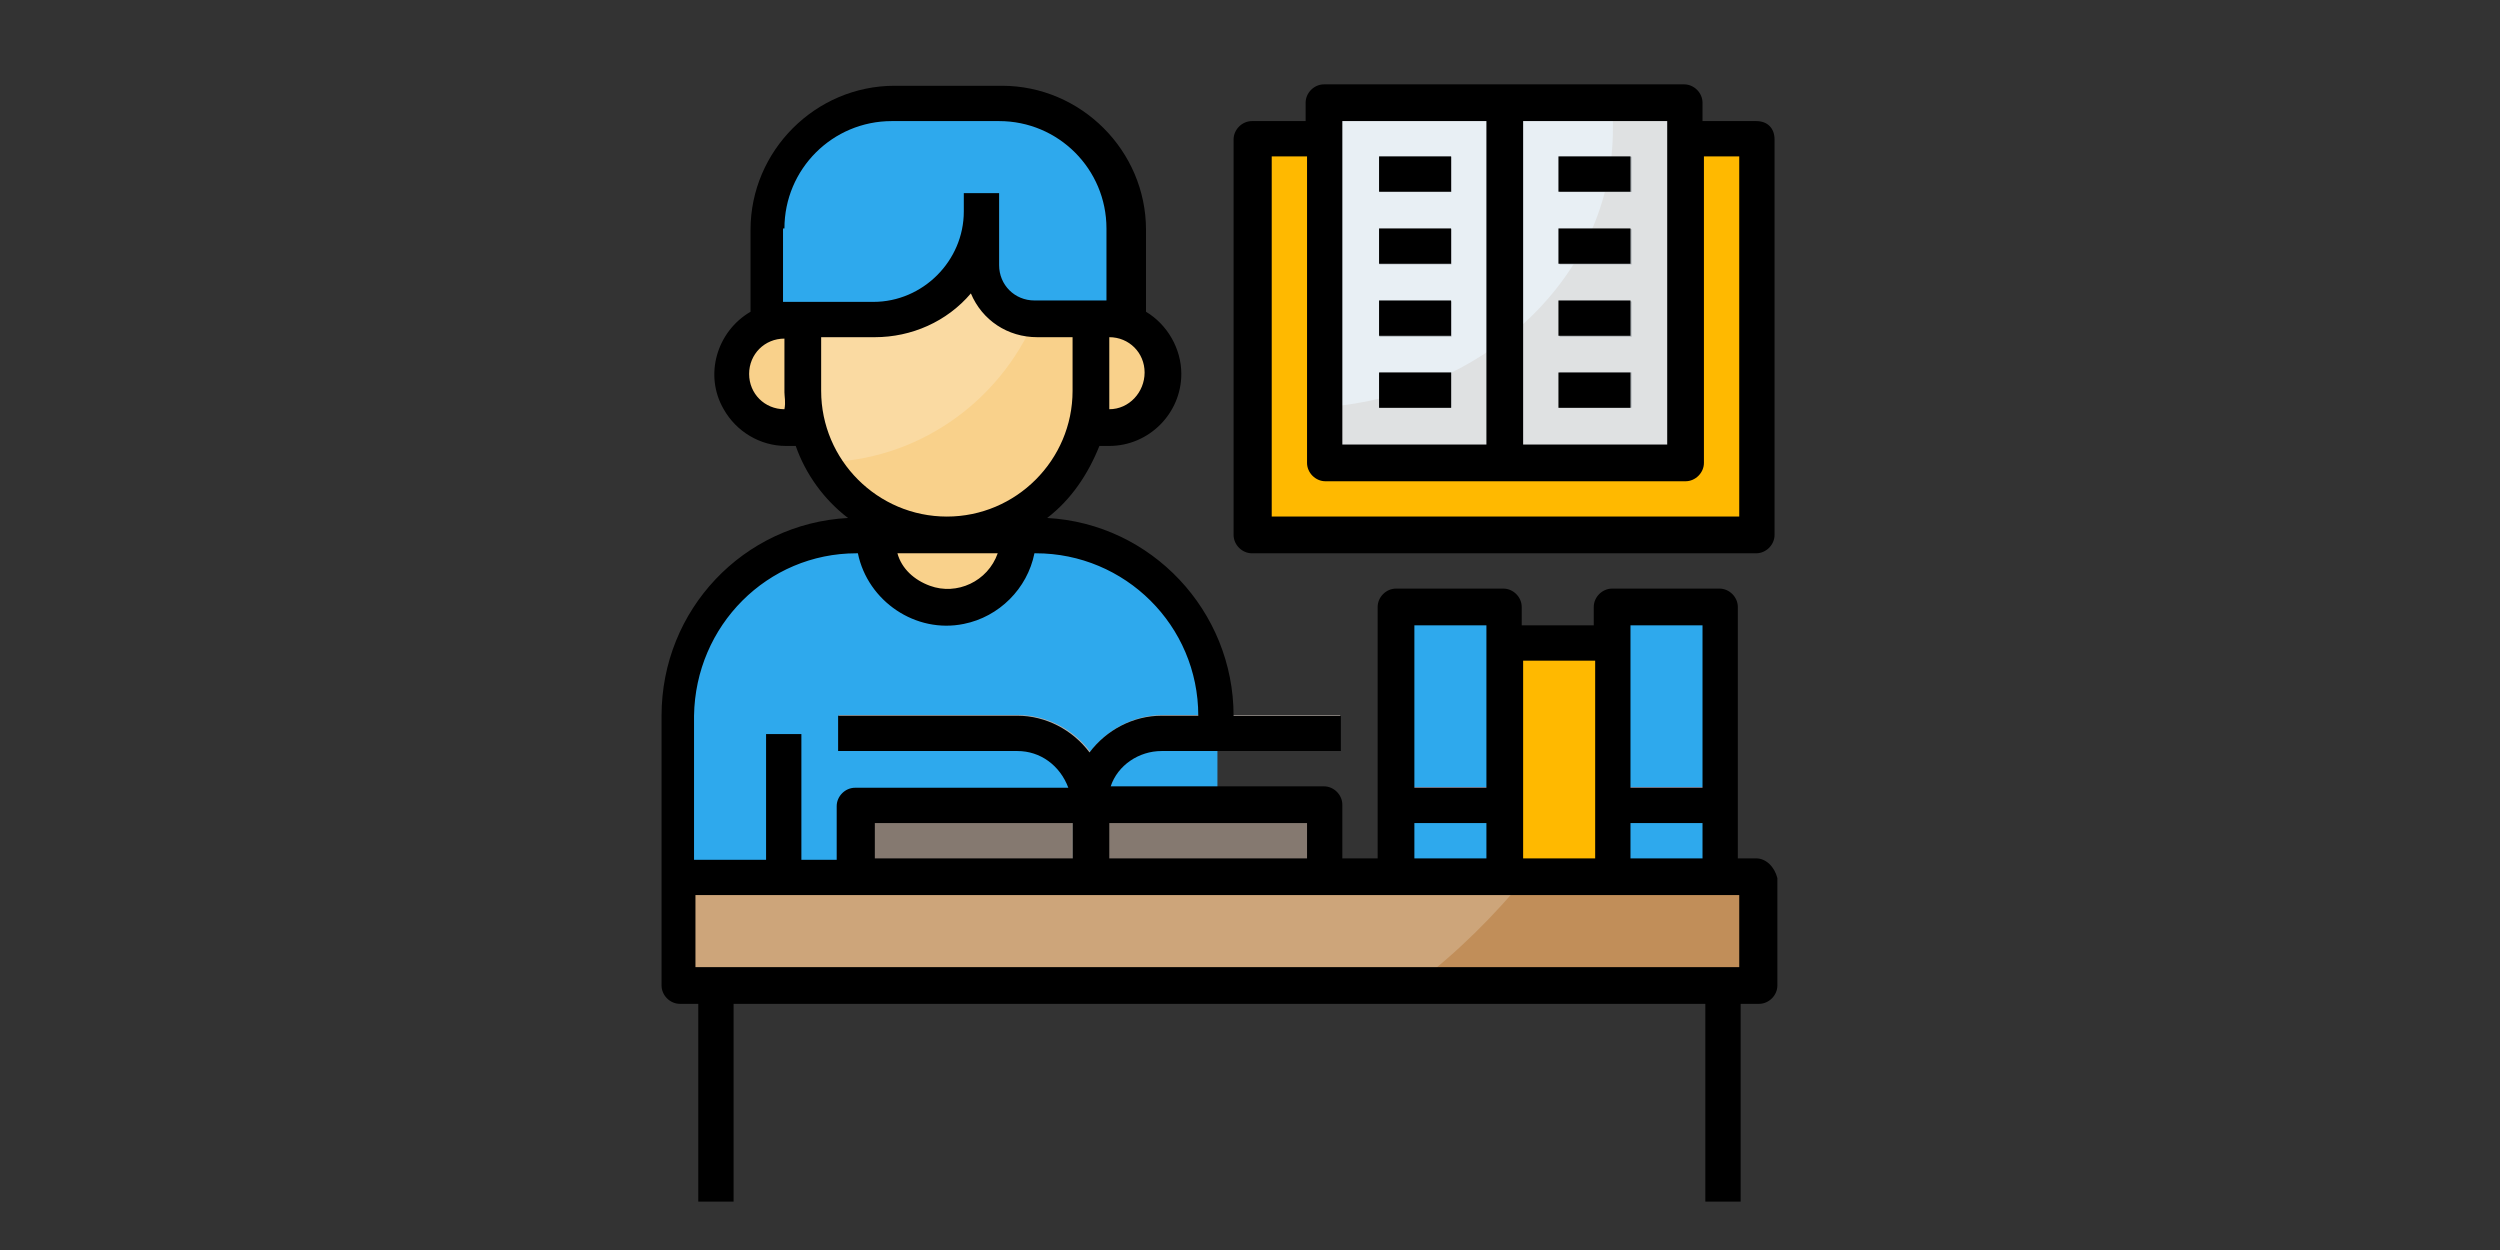 <?xml version="1.0" encoding="utf-8"?>
<!-- Generator: Adobe Illustrator 22.0.1, SVG Export Plug-In . SVG Version: 6.00 Build 0)  -->
<svg version="1.1" id="Layer_1" xmlns="http://www.w3.org/2000/svg" xmlns:xlink="http://www.w3.org/1999/xlink" x="0px" y="0px"
	 viewBox="0 0 177 88.5" style="enable-background:new 0 0 177 88.5;" xml:space="preserve">
<rect x="0" y="0" width="177" height="88.5" fill="#333333" stroke="none"/>
<style type="text/css">
	.st0{opacity:0;fill:#FFFFFF;}
	.st1{fill:#FFB900;}
	.st2{fill:#DFE1E2;}
	.st3{fill:#E8EFF4;}
	.st4{fill:#2EA9ED;}
	.st5{fill:#857970;}
	.st6{fill:#F9D18B;}
	.st7{fill:#FADAA2;}
	.st8{fill:#C18E59;}
	.st9{fill:#CDA57A;}
	.st10{fill:#B6AFA9;}
	.st11{fill:#AEB3B7;}
	.st12{fill:#CF9291;}
</style>
<rect id="Rectangle_53" class="st0" width="177" height="88.5"/>
<g id="Group_43">
	<g id="reading" transform="translate(-1446.662 1844.073)">
		<g id="Group_19" transform="translate(0.956 0.956)">
			<path id="Path_71" class="st1" d="M1534.4-1835.2h35.7v28h-35.7V-1835.2z"/>
			<g id="Group_6" transform="translate(30.579 1.911)">
				<path id="Path_72" class="st1" d="M1503.8-1837.1v18.9c1.1,0.1,2.1,0.2,3.2,0.2c12.1,0,21.9-8.5,22.3-19.1H1503.8z"/>
			</g>
			<path id="Path_73" class="st2" d="M1539.5-1837.8h25.5v25.5h-25.5V-1837.8z"/>
			<path id="Path_74" class="st3" d="M1539.5-1816.2c11.4-0.9,20.4-9.3,20.4-19.7c0-0.6,0-1.3-0.1-1.9h-20.3V-1816.2z"/>
			<path id="Path_75" class="st1" d="M1552.3-1799.5h7.6v16.6h-7.6V-1799.5z"/>
			<path id="Path_76" class="st4" d="M1544.6-1802.1h7.6v19.1h-7.6V-1802.1z"/>
			<path id="Path_77" class="st4" d="M1559.9-1802.1h7.6v19.1h-7.6V-1802.1z"/>
			<path id="Path_78" class="st4" d="M1531.9-1783v-11.5c0-7-5.7-12.7-12.7-12.7l0,0h-12.7c-7,0-12.7,5.7-12.7,12.7l0,0v11.5H1531.9
				z"/>
			<path id="Path_79" class="st4" d="M1499.4-1786.8c11.8,0.2,22.3-7.7,25.4-19.1c-1.8-0.9-3.7-1.3-5.6-1.3h-12.7
				c-7,0-12.7,5.7-12.7,12.7l0,0v7C1495.5-1787,1497.4-1786.8,1499.4-1786.8z"/>
			<path id="Path_80" class="st5" d="M1506.4-1788.1h33.1v5.1h-33.1V-1788.1z"/>
			<g id="Group_7" transform="translate(2.867 5.734)">
				<path id="Path_81" class="st6" d="M1504.8-1812.9c0,2.8,2.3,5.1,5.1,5.1s5.1-2.3,5.1-5.1l0,0H1504.8z"/>
				<path id="Path_82" class="st6" d="M1516.3-1828.2c-2.1,0-3.8-1.7-3.8-3.8l0,0v-3.8c0,4.2-3.4,7.6-7.6,7.6c0,0,0,0,0,0h-5.1v5.1
					c0,5.6,4.6,10.2,10.2,10.2c5.6,0,10.2-4.6,10.2-10.2v-5.1H1516.3z"/>
				<path id="Path_83" class="st6" d="M1499.7-1823.1v-5.1h-1.3c-2.1,0-3.8,1.7-3.8,3.8c0,2.1,1.7,3.8,3.8,3.8h1.6
					C1499.8-1821.4,1499.7-1822.2,1499.7-1823.1z"/>
				<path id="Path_84" class="st6" d="M1521.4-1828.2h-1.3v5.1c0,0.9-0.1,1.7-0.3,2.5h1.6c2.1,0,3.8-1.7,3.8-3.8
					C1525.2-1826.5,1523.5-1828.2,1521.4-1828.2L1521.4-1828.2z"/>
			</g>
			<path id="Path_85" class="st7" d="M1519-1822.5c-2-0.1-3.7-1.8-3.7-3.8v-3.8c0,4.2-3.4,7.6-7.6,7.6c0,0,0,0,0,0h-5.1v5.1
				c0,1.8,0.5,3.5,1.4,5.1C1510.5-1812.4,1516.4-1816.4,1519-1822.5z"/>
			<path id="Path_86" class="st4" d="M1515.3-1831.4v5.1c0,2.1,1.7,3.8,3.8,3.8c0,0,0,0,0,0h6.4v-6.4c0-4.9-4-8.9-8.9-8.9h-7.6
				c-4.9,0-8.9,4-8.9,8.9l0,0v6.4h7.6c4.2,0,7.6-3.4,7.6-7.6c0,0,0,0,0,0L1515.3-1831.4z"/>
			<path id="Path_87" class="st8" d="M1493.6-1783h76.5v7.6h-76.5V-1783z"/>
			<path id="Path_88" class="st9" d="M1493.6-1783v7.6h52.4c2.9-2.2,5.5-4.8,7.8-7.6H1493.6z"/>
			<path id="Path_90" class="st1" d="M1496.2-1775.3"/>
			<path id="Path_91" class="st10" d="M1528-1794.4c-2,0-3.9,1-5.1,2.6c-1.2-1.6-3.1-2.6-5.1-2.6h-12.7v2.5h12.7
				c2.1,0,3.8,1.7,3.8,3.8v5.1h2.5v-5.1c0-2.1,1.7-3.8,3.8-3.8h12.7v-2.5H1528z"/>
			<g id="Group_8" transform="translate(43.002)">
				<path id="Path_92" class="st11" d="M1508-1837.8h2.5v25.5h-2.5V-1837.8z"/>
			</g>
			<g id="Group_9" transform="translate(37.269 2.867)">
				<path id="Path_93" class="st11" d="M1506.1-1836.8h5.1v2.5h-5.1V-1836.8z"/>
			</g>
			<g id="Group_10" transform="translate(37.269 6.689)">
				<path id="Path_94" class="st11" d="M1506.1-1835.5h5.1v2.5h-5.1V-1835.5z"/>
			</g>
			<g id="Group_11" transform="translate(37.269 10.512)">
				<path id="Path_95" class="st11" d="M1506.1-1834.2h5.1v2.5h-5.1V-1834.2z"/>
			</g>
			<g id="Group_12" transform="translate(37.269 14.334)">
				<path id="Path_96" class="st11" d="M1506.1-1833h5.1v2.5h-5.1V-1833z"/>
			</g>
			<g id="Group_13" transform="translate(46.825 2.867)">
				<path id="Path_97" class="st11" d="M1509.3-1836.8h5.1v2.5h-5.1V-1836.8z"/>
			</g>
			<g id="Group_14" transform="translate(46.825 6.689)">
				<path id="Path_98" class="st11" d="M1509.3-1835.5h5.1v2.5h-5.1V-1835.5z"/>
			</g>
			<g id="Group_15" transform="translate(46.825 10.512)">
				<path id="Path_99" class="st11" d="M1509.3-1834.2h5.1v2.5h-5.1V-1834.2z"/>
			</g>
			<g id="Group_16" transform="translate(46.825 14.334)">
				<path id="Path_100" class="st11" d="M1509.3-1833h5.1v2.5h-5.1V-1833z"/>
			</g>
			<g id="Group_17" transform="translate(38.224 36.313)">
				<path id="Path_101" class="st12" d="M1506.4-1825.6h7.6v2.5h-7.6V-1825.6z"/>
			</g>
			<g id="Group_18" transform="translate(49.691 36.313)">
				<path id="Path_102" class="st12" d="M1510.2-1825.6h7.6v2.5h-7.6V-1825.6z"/>
			</g>
		</g>
		<g id="Group_20">
			<path id="Path_103" d="M1571-1783.3h-1.3v-17.8c0-0.7-0.6-1.3-1.3-1.3l0,0h-7.6c-0.7,0-1.3,0.6-1.3,1.3l0,0v1.3h-5.1v-1.3
				c0-0.7-0.6-1.3-1.3-1.3l0,0h-7.6c-0.7,0-1.3,0.6-1.3,1.3l0,0v17.8h-2.5v-3.8c0-0.7-0.6-1.3-1.3-1.3c0,0,0,0,0,0h-15.1
				c0.5-1.5,2-2.5,3.6-2.5h12.7v-2.5h-7.6c0-7.4-5.8-13.6-13.2-14c1.7-1.3,2.9-3.1,3.7-5.1h0.7c2.8,0,5.1-2.3,5.1-5.1
				c0-1.8-1-3.5-2.5-4.4v-5.8c0-5.6-4.6-10.2-10.2-10.2h-7.6c-5.6,0-10.2,4.6-10.2,10.2v5.8c-2.4,1.4-3.3,4.5-1.9,6.9
				c0.9,1.6,2.6,2.6,4.4,2.6h0.7c0.7,2,2,3.8,3.7,5.1c-7.4,0.4-13.2,6.5-13.2,14v19.1c0,0.7,0.6,1.3,1.3,1.3c0,0,0,0,0,0h1.3v14h2.5
				v-14h68.8v14h2.5v-14h1.3c0.7,0,1.3-0.6,1.3-1.3c0,0,0,0,0,0v-7.6C1572.3-1782.7,1571.7-1783.3,1571-1783.3z M1562.1-1783.3v-2.5
				h5.1v2.5H1562.1z M1567.2-1799.8v11.5h-5.1v-11.5H1567.2z M1559.6-1797.3v14h-5.1v-14H1559.6z M1551.9-1799.8v11.5h-5.1v-11.5
				H1551.9z M1546.8-1785.8h5.1v2.5h-5.1V-1785.8z M1539.2-1783.3h-14v-2.5h14V-1783.3z M1522.6-1783.3h-14v-2.5h14L1522.6-1783.3z
				 M1517.3-1804.9c-0.7,2-2.9,3-4.8,2.3c-1.1-0.4-2-1.2-2.3-2.3H1517.3z M1525.2-1815.1L1525.2-1815.1c0-0.4,0-0.8,0-1.3v-3.8
				c1.4,0,2.5,1.1,2.5,2.5C1527.7-1816.3,1526.6-1815.1,1525.2-1815.1z M1502.2-1827.9c0-4.2,3.4-7.6,7.6-7.6h7.6
				c4.2,0,7.6,3.4,7.6,7.6v5.1h-5.1c-1.4,0-2.5-1.1-2.5-2.5v-5.1h-2.5v1.3c0,3.5-2.9,6.4-6.4,6.4h-6.4V-1827.9z M1502.2-1815.1
				c-1.4,0-2.5-1.1-2.5-2.5s1.1-2.5,2.5-2.5v3.8C1502.2-1816,1502.3-1815.6,1502.2-1815.1L1502.2-1815.1z M1504.8-1816.4v-3.8h3.8
				c2.6,0,5.1-1.1,6.8-3.1c0.8,1.9,2.6,3.1,4.7,3.1h2.5v3.8c0,4.9-4,8.9-8.9,8.9S1504.8-1811.5,1504.8-1816.4z M1507.3-1804.9h0.1
				c0.7,3.4,4.1,5.7,7.5,5c2.5-0.5,4.5-2.5,5-5h0.1c6.3,0,11.5,5.1,11.5,11.5h-2.6c-2,0-3.9,1-5.1,2.6c-1.2-1.6-3.1-2.6-5.1-2.6
				h-12.7v2.5h12.7c1.6,0,3,1,3.6,2.6h-15.1c-0.7,0-1.3,0.6-1.3,1.3l0,0v3.8h-2.5v-8.9h-2.5v8.9h-5.1v-10.2
				C1495.9-1799.8,1501-1804.9,1507.3-1804.9L1507.3-1804.9z M1569.8-1775.6h-73.9v-5.1h73.9V-1775.6z"/>
			<path id="Path_104" d="M1571-1835.5h-3.8v-1.3c0-0.7-0.6-1.3-1.3-1.3l0,0h-25.5c-0.7,0-1.3,0.6-1.3,1.3c0,0,0,0,0,0v1.3h-3.8
				c-0.7,0-1.3,0.6-1.3,1.3v28c0,0.7,0.6,1.3,1.3,1.3l0,0h35.7c0.7,0,1.3-0.6,1.3-1.3l0,0v-28
				C1572.3-1835,1571.8-1835.5,1571-1835.5L1571-1835.5z M1564.7-1835.5v22.9h-10.2v-22.9H1564.7z M1541.7-1835.5h10.2v22.9h-10.2
				L1541.7-1835.5z M1569.8-1807.5h-33.1v-25.5h2.5v21.7c0,0.7,0.6,1.3,1.3,1.3l0,0h25.5c0.7,0,1.3-0.6,1.3-1.3l0,0v-21.7h2.5
				V-1807.5z"/>
			<path id="Path_105" d="M1544.3-1833h5.1v2.5h-5.1V-1833z"/>
			<path id="Path_106" d="M1544.3-1827.9h5.1v2.5h-5.1V-1827.9z"/>
			<path id="Path_107" d="M1544.3-1822.8h5.1v2.5h-5.1V-1822.8z"/>
			<path id="Path_108" d="M1544.3-1817.7h5.1v2.5h-5.1V-1817.7z"/>
			<path id="Path_109" d="M1557-1833h5.1v2.5h-5.1V-1833z"/>
			<path id="Path_110" d="M1557-1827.9h5.1v2.5h-5.1V-1827.9z"/>
			<path id="Path_111" d="M1557-1822.8h5.1v2.5h-5.1V-1822.8z"/>
			<path id="Path_112" d="M1557-1817.7h5.1v2.5h-5.1V-1817.7z"/>
		</g>
	</g>
</g>
</svg>
